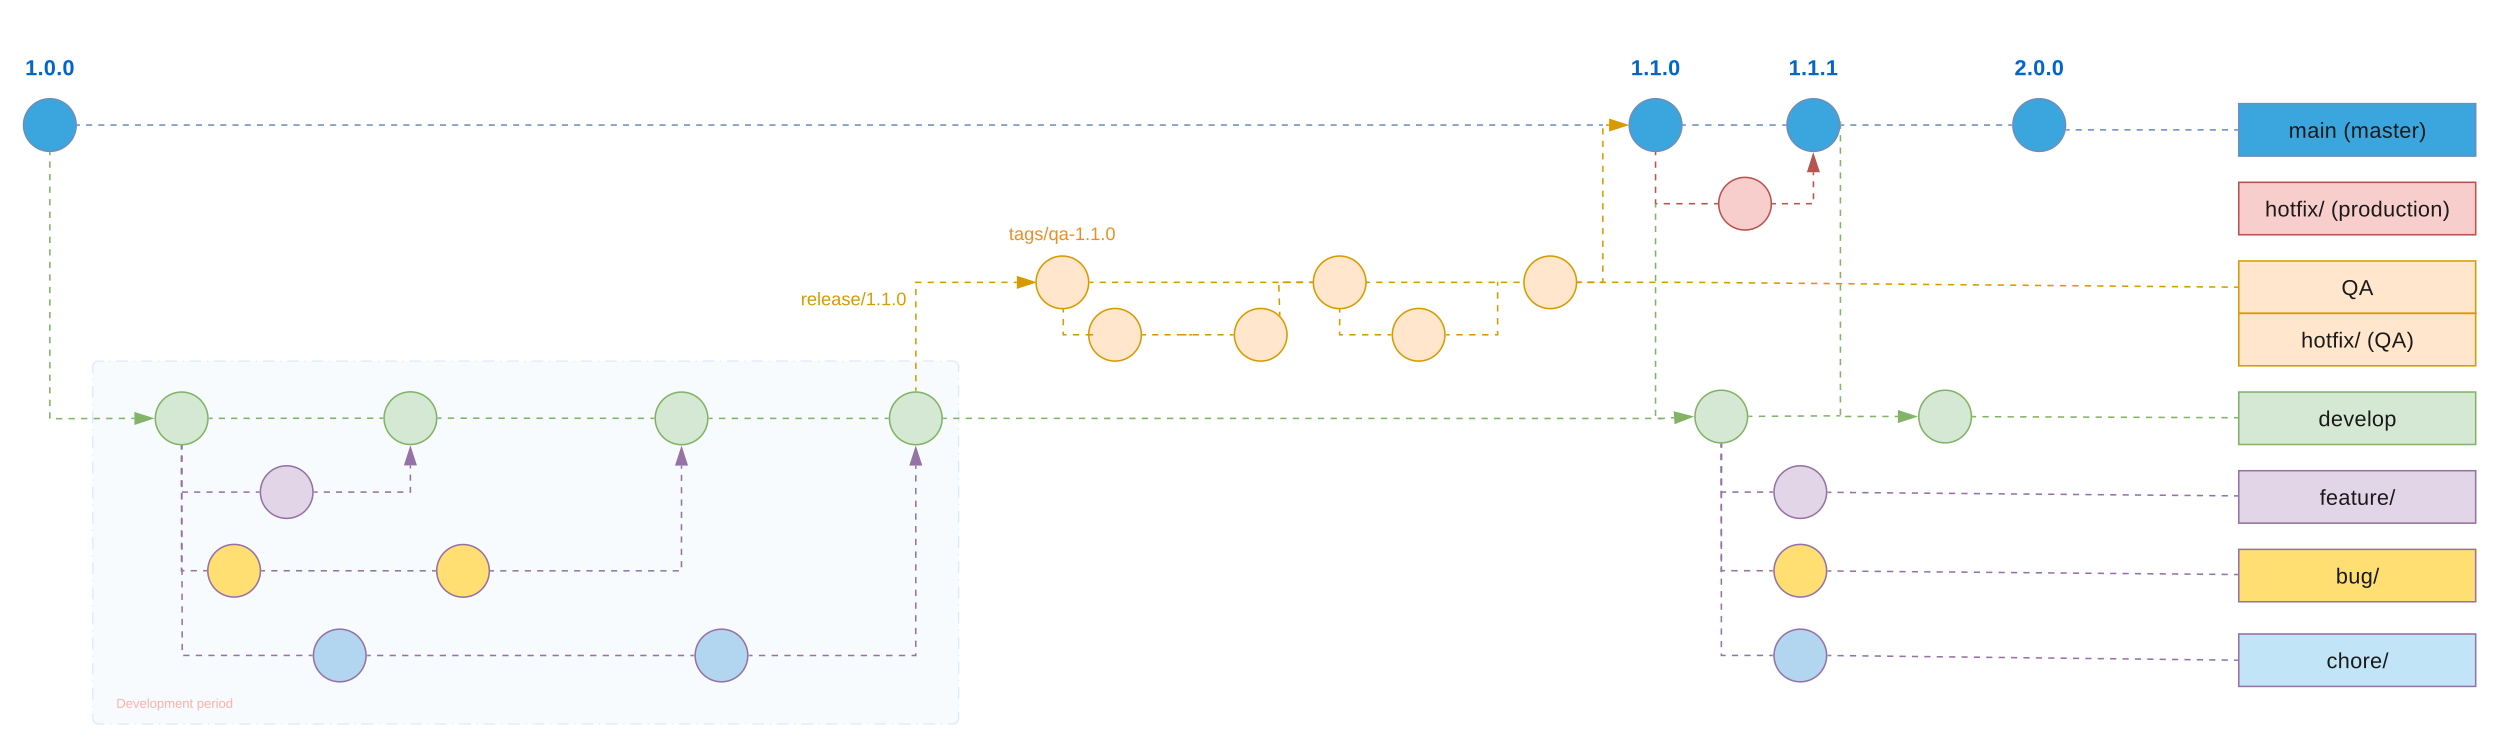 <svg xmlns="http://www.w3.org/2000/svg" xmlns:xlink="http://www.w3.org/1999/xlink" xmlns:lucid="lucid" width="2124.85" height="635.93"><g transform="translate(-268 -220)" lucid:page-tab-id="VJZhruar5M1ND"><path d="M0 0h2560v1760H0z" fill="#fff"/><path d="M346.83 531.83a5 5 0 0 1 5-5h726a5 5 0 0 1 5 5v298.6a5 5 0 0 1-5 5h-726a5 5 0 0 1-5-5z" fill="#c1e4f7" fill-opacity=".13"/><path d="M360.94 526.9h1m4.93 0h9.9m4.93 0h1m4.93 0l9.9-.02m4.94 0h1m4.93 0h9.9m4.93 0h1m4.94 0h9.88m4.95 0h1m4.93 0h9.9m4.93 0h1m4.94 0h9.88m4.95 0h1m4.93 0h9.9m4.93 0h.98m4.95 0h9.88m4.96 0h1m4.93 0h9.88m4.94 0h1m4.94 0h9.88m4.95 0h.98m4.94 0h9.9m4.93 0h1m4.94 0h9.88m4.94 0h1m4.93 0l9.9-.02m4.93 0h1m4.94 0h9.9m4.93 0h1m4.93 0h9.9m4.93 0h1m4.95 0h9.9m4.93 0h1m4.93 0h9.9m4.95 0h.98m4.95 0h9.9m4.93 0h1m4.94 0h9.9m4.94 0h.98m4.95 0h9.9m4.94 0h1m4.93 0h9.9m4.94 0h1m4.94 0h9.9m4.93 0h1m4.93 0h9.9m4.94 0h1m4.93 0h9.9m4.93 0h1m4.93-.02h9.9m4.94 0h1m4.93 0h9.9m4.93 0h1m4.93 0h9.9m4.94 0h1m4.93 0h9.9m4.93 0h1m4.94 0h9.88m4.95 0h1m4.93 0h9.9m4.93 0h.98m4.95 0h9.88m4.96 0h1m4.93 0h9.88m4.94 0h1m4.94 0h9.88m4.95 0h.98m4.94 0h9.9m4.93 0h1m4.94 0h4.93l.78.05.78.17.72.3.67.4.6.52.5.6.42.66.3.72.17.76v5.1m0 5.1v1m0 5.1v10.18m0 5.1v1m0 5.1v10.2m0 5.08v1.02m0 5.1v10.17m0 5.08v1.02m.02 5.1v10.18m0 5.1v1m0 5.1v10.18m0 5.1v1m0 5.1v10.2m0 5.08v1.02m0 5.1v10.17m0 5.1v1m0 5.1v10.2m0 5.08v1.03m0 5.1v10.17m0 5.1v1m0 5.1V750m.02 5.08v1.02m0 5.1v10.17m0 5.1v1m0 5.1v10.2m0 5.08v1.02m0 5.1v10.17m0 5.1v1m0 5.1v5.1l-.05.78-.18.76-.3.72-.42.67-.5.6-.6.5-.68.42-.72.3-.77.17h-4.93m-4.95 0h-.98m-4.95 0h-9.9m-4.94 0h-1m-4.93 0h-9.9m-4.94 0h-1m-4.94 0h-9.9m-4.93 0h-1m-4.93 0h-9.9m-4.94 0h-.98m-4.95 0h-9.9m-4.93 0h-1m-4.93 0h-9.9m-4.94 0h-1m-4.93 0l-9.9.02m-4.93 0h-1m-4.93 0h-9.9m-4.94 0h-1m-4.93 0h-9.9m-4.93 0h-1m-4.94 0h-9.88m-4.95 0h-1m-4.93 0h-9.9m-4.93 0h-.98m-4.95 0h-9.88m-4.96 0h-1m-4.93 0h-9.88m-4.94 0h-1m-4.94 0h-9.88m-4.95 0h-.98m-4.94 0h-9.9m-4.93 0h-1m-4.94 0h-9.87m-4.95 0h-1m-4.93 0h-9.9m-4.93 0h-1m-4.94 0h-9.88m-4.95 0h-1m-4.93 0h-9.9m-4.93 0h-1m-4.95 0h-9.9m-4.93 0h-1m-4.93 0h-9.9m-4.94 0h-1m-4.94 0h-9.9m-4.93 0h-1m-4.94 0h-9.9m-4.94 0h-.98m-4.95 0l-9.9.02m-4.94 0h-1m-4.93 0h-9.9m-4.94 0h-1m-4.94 0h-9.9m-4.93 0h-1m-4.93 0H513m-4.94 0h-.98m-4.95 0h-9.9m-4.93 0h-1m-4.93 0h-9.9m-4.94 0h-1m-4.93 0h-9.9m-4.93 0h-1m-4.93 0h-9.9m-4.94 0h-1m-4.93 0h-9.9m-4.93 0h-1m-4.93 0h-9.88m-4.95 0h-1m-4.93 0h-9.9m-4.93 0h-.98m-4.95 0h-4.94l-.78-.05-.76-.18-.74-.3-.67-.42-.6-.5-.5-.6-.42-.68-.3-.72-.2-.76v-5.1m0-5.1v-1m0-5.1v-10.18m0-5.1v-1m0-5.1v-10.18m0-5.1v-1m0-5.1v-10.2m0-5.08v-1.02m0-5.1V740.6m0-5.1v-1.02m0-5.1V719.2m0-5.1v-1m0-5.1l-.02-10.18m0-5.1v-1m0-5.1v-10.2m0-5.08v-1.02m0-5.1v-10.17m0-5.1v-1m0-5.1v-10.2m0-5.08v-1.02m0-5.1V612.3m0-5.1v-1m-.02-5.1v-10.2m0-5.08v-1.02m0-5.1v-10.17m0-5.1v-1m0-5.1v-10.18m0-5.1v-1m0-5.1v-5.1l.05-.78.18-.76.3-.72.4-.67.52-.6.6-.52.66-.4.73-.3.75-.2H356" stroke="#dae8fc" fill="none"/><path d="M2024.45 330.4h2.6m5.17 0h5.2m5.17 0h5.17m5.18 0h5.18m5.18 0h5.2m5.17 0h5.18m5.18 0h5.18m5.2 0h5.17m5.18 0h5.18m5.18 0h5.2m5.17 0h5.18m5.18 0h5.18m5.2 0h5.17m5.18 0h5.18m5.18 0h2.6" stroke="#6c8ebf" stroke-width="1.33" fill="none"/><path d="M2024.47 331.06h-.76l.16-1.33h.6zM2170.16 331.06h-.68v-1.33h.68z" stroke="#6c8ebf" stroke-width=".05" fill="#6c8ebf"/><path d="M310.37 349.23v2.67m0 5.33v5.33m0 5.34v5.33m0 5.33v5.34m0 5.33v5.33m0 5.33v5.33m0 5.33v5.33m0 5.33v5.33m0 5.33v5.32m0 5.34v5.33m0 5.32v5.34m0 5.33v5.32m0 5.33v5.34m0 5.32v5.33m0 5.34v5.32m0 5.33v5.33m0 5.34v5.33m0 5.33v5.34m0 5.33v5.33m0 5.33v5.35m0 5.33v5.33m0 5.35v5.33m5.2.1l5.35-.03m5.33-.02l5.33-.03m5.33-.02l5.35-.03m5.33-.02l5.33-.02m5.35-.02l5.33-.02m5.33-.03l5.34-.02m5.34-.02h2.66M310.37 349.25v-.68" stroke="#82b366" stroke-width="1.33" fill="none"/><path d="M397.18 575.6l-14.25 4.7-.04-9.27z" stroke="#82b366" stroke-width="1.33" fill="#82b366"/><path d="M332.75 326.28c0 12.36-10.02 22.38-22.38 22.38-12.35 0-22.37-10.02-22.37-22.38 0-12.35 10.02-22.37 22.37-22.37 12.36 0 22.38 10.03 22.38 22.38z" stroke="#6c8ebf" stroke-width="1.33" fill="#3aa6dd"/><path d="M288 240h44.75v44.57H288z" fill="none"/><use xlink:href="#a" transform="matrix(1,0,0,1,288,240) translate(1.371 43.905)"/><path d="M2170.83 308.1h201.36v44.58h-201.37z" stroke="#6c8ebf" stroke-width="1.33" fill="#3aa6dd"/><use xlink:href="#b" transform="matrix(1,0,0,1,2190.831,308.112) translate(22.409 28.999)"/><use xlink:href="#c" transform="matrix(1,0,0,1,2190.831,308.112) translate(68.87 28.999)"/><path d="M1774.9 393.13h2.54m5.1 0h5.1m5.1 0h5.1m5.1 0h5.1m1.3-3.77v-5.1m-.03-5.1v-5.1m-.03-5.1v-2.55" stroke="#b85450" stroke-width="1.33" fill="none"/><path d="M1774.9 393.8h-.74l.07-.63v-.23l-.06-.48h.74z" stroke="#b85450" stroke-width=".05" fill="#b85450"/><path d="M1809.2 351.48l4.7 14.25-9.27.03z" stroke="#b85450" stroke-width="1.33" fill="#b85450"/><path d="M1832.24 326.95v2.64m0 5.28v5.28m0 5.3v5.27m0 5.3v5.27m0 5.28v5.3m0 5.27v5.3m0 5.27v5.3m0 5.27v5.28m0 5.28v5.3m0 5.27v5.3m0 5.27v5.3m0 5.27v5.3m0 5.27v5.28m0 5.3v5.27m0 5.28v5.28m0 5.3v5.27m0 5.3v5.27m0 5.3v5.27m0 5.3v5.27m0 5.3v5.27m0 5.3v5.28m0 5.28v5.3m0 5.27v5.3m0 5.27v5.3m3.93 1.34h5.3m5.27 0h5.3m5.27 0h5.3m5.28 0h5.3m5.27 0h2.64" stroke="#82b366" stroke-width="1.33" fill="none"/><path d="M1832.9 326.97h-.73l.07-.65v-.22l-.33-2.82h1z" stroke="#82b366" stroke-width=".05" fill="#82b366"/><path d="M1896.02 574.04l-14.26 4.64v-9.27z" stroke="#82b366" stroke-width="1.33" fill="#82b366"/><path d="M1773.56 393.13c0 12.36-10.02 22.37-22.37 22.37-12.37 0-22.4-10-22.4-22.37 0-12.36 10.03-22.37 22.4-22.37 12.34 0 22.36 10 22.36 22.37z" stroke="#b85450" stroke-width="1.33" fill="#f8cecc"/><path d="M2023.58 326.28c0 12.36-10.02 22.38-22.38 22.38-12.35 0-22.37-10.02-22.37-22.38 0-12.35 10.02-22.37 22.37-22.37 12.36 0 22.38 10.03 22.38 22.38z" stroke="#6c8ebf" stroke-width="1.33" fill="#3aa6dd"/><path d="M1978.83 240h44.75v44.57h-44.75z" fill="none"/><use xlink:href="#d" transform="matrix(1,0,0,1,1978.831,240) translate(22.5 25.08)"/><use xlink:href="#e" transform="matrix(1,0,0,1,1978.831,240) translate(1.371 43.905)"/><path d="M1698.16 326.28h2.73m5.45 0h5.46m5.46 0h5.46m5.46 0h5.46m5.46 0h5.46m5.46 0h5.45m5.46 0h5.46m5.45 0h5.46m5.47 0h2.73M1698.18 326.28h-.7" stroke="#6c8ebf" stroke-width="1.33" fill="none"/><path d="M1786.16 326.25v.22l.06.48h-.74v-1.33h.75z" stroke="#6c8ebf" stroke-width=".05" fill="#6c8ebf"/><path d="M1675.12 349.23v2.68m0 5.35v5.35m0 5.35v5.35m0 5.34V384m0 5.34v3.8h1.56m5.35 0h5.34m5.35 0h5.35m5.35 0h5.34m5.35 0h5.36m5.35 0h2.68M1675.12 349.25v-.68" stroke="#b85450" stroke-width="1.33" fill="none"/><path d="M1728.15 393.1v.22l.06.48h-.74v-1.34h.76z" stroke="#b85450" stroke-width=".05" fill="#b85450"/><path d="M2170.83 374.96h201.36v44.56h-201.37z" stroke="#b85450" stroke-width="1.33" fill="#f8cecc"/><use xlink:href="#f" transform="matrix(1,0,0,1,2190.831,374.96) translate(2.323 28.999)"/><use xlink:href="#g" transform="matrix(1,0,0,1,2190.831,374.96) translate(58.294 28.999)"/><path d="M1944.92 574.14h2.67m5.34.04l5.35.02m5.34.02l5.34.02m5.35.03l5.35.02m5.34 0l5.35.03m5.35.02l5.35.03m5.34.02l5.36.02m5.35.02l5.35.03m5.35.02h5.35m5.34.03l5.34.02m5.35.03l5.34.02m5.34.02l5.35.02m5.35.03l5.34.02m5.35 0l5.35.03m5.35.03l5.34.02m5.36.02l5.35.02m5.35.02l5.35.03m5.35.02h5.34m5.34.03l5.35.03m5.34.02l5.34.02m5.35.02l5.35.03m5.34.02h2.68" stroke="#82b366" stroke-width="1.33" fill="none"/><path d="M1944.94 573.48v1.33h-.76l.08-.72v-.22l-.04-.4zM2170.16 574.4v1.35h-.68v-1.34z" stroke="#82b366" stroke-width=".05" fill="#82b366"/><path d="M422.37 599.3v2.62m-.03 5.23v5.23m-.03 5.24v5.23m-.03 5.23l-.02 5.23m.3 4.94h5.23m5.23 0h5.24m5.24 0h5.23m5.24 0h5.23m5.24 0h5.24m5.23 0h5.24m5.24 0h2.62" stroke="#9673a6" stroke-width="1.33" fill="none"/><path d="M422.34 598.63h.22l.48-.05v.74h-1.34v-.76zM488.62 638.2v.23l.06.48h-.74v-1.33h.75z" stroke="#9673a6" stroke-width=".05" fill="#9673a6"/><path d="M422.37 599.3v2.64m0 5.3v5.27m-.02 5.3v5.28m0 5.28l-.02 5.3m0 5.27l-.02 5.3m0 5.27v5.3m0 5.27v5.3m-.02 5.27v5.28m0 5.3l-.02 5.27m0 5.28v5.28m-.02 5.3v2.73h2.54m5.3 0h5.27m5.28 0h2.65" stroke="#9673a6" stroke-width="1.33" fill="none"/><path d="M422.34 598.63h.22l.48-.05v.74h-1.33v-.76zM443.94 705.05v.22l.06.48h-.74v-1.33h.75z" stroke="#9673a6" stroke-width=".05" fill="#9673a6"/><path d="M444.75 575.6c0 12.35-10.02 22.37-22.38 22.37-12.35 0-22.37-10.02-22.37-22.38s10.02-22.38 22.37-22.38c12.36 0 22.38 10.02 22.38 22.37zM2170.83 553.22h201.36v44.57h-201.37z" stroke="#82b366" stroke-width="1.33" fill="#d5e8d4"/><use xlink:href="#h" transform="matrix(1,0,0,1,2190.831,553.221) translate(47.722 28.999)"/><path d="M639.2 575.4c0 12.37-10.03 22.4-22.4 22.4-12.34 0-22.36-10.03-22.36-22.4 0-12.34 10.02-22.36 22.37-22.36 12.37 0 22.4 10.02 22.4 22.37z" stroke="#82b366" stroke-width="1.33" fill="#d5e8d4"/><path d="M446.08 575.57h2.62m5.26 0h5.25m5.26-.02h5.25m5.26 0h5.25m5.26 0l5.25-.02m5.26 0h5.26m5.25 0l5.25-.02m5.25 0h5.25m5.25 0h5.25m5.25 0l5.25-.02m5.25 0h5.26m5.25 0l5.25-.02m5.25 0h5.25m5.25 0l5.25-.02m5.25 0h2.63" stroke="#82b366" stroke-width="1.33" fill="none"/><path d="M446.1 576.24h-.76l.07-.6v-.23l-.05-.5h.75zM593.77 575.38v.22l.06.5h-.74v-1.33h.74z" stroke="#82b366" stroke-width=".05" fill="#82b366"/><path d="M869.63 575.6c0 12.35-10.02 22.37-22.37 22.37-12.36 0-22.38-10.02-22.38-22.38s10.02-22.38 22.38-22.38c12.35 0 22.37 10.02 22.37 22.37z" stroke="#82b366" stroke-width="1.33" fill="#d5e8d4"/><path d="M640.52 575.43h2.7m5.38 0h5.38m5.38.02h5.4m5.37 0h5.38m5.4 0l5.38.02m5.38 0h5.38m5.4 0h5.37m5.4.02h5.38m5.38 0h5.38m5.4 0h5.37m5.4 0l5.38.02m5.38 0h5.38m5.4 0l5.37.02m5.4 0h5.38m5.38 0h5.38m5.38.02h5.4m5.37 0h5.37m5.4 0l2.68.02" stroke="#82b366" stroke-width="1.33" fill="none"/><path d="M640.54 574.77v1.33h-.76l.07-.65v-.22l-.05-.47zM824.3 574.9l-.08.66v.22l.05.46h-.74v-1.33z" stroke="#82b366" stroke-width=".05" fill="#82b366"/><path d="M1046.42 551.9v-2.63m0-5.22v-5.23m0-5.23v-5.24m0-5.23v-5.22m0-5.22v-5.23m0-5.23V497m0-5.24v-5.22m0-5.23v-5.22m0-5.23v-5.23m0-5.22v-.42h4.8m5.24 0h5.23m5.2 0h5.24m5.23 0h5.23m5.23 0h5.23m5.22 0h5.23m5.24 0h5.23m5.23 0h5.22m5.23 0h2.62" stroke="#d79b00" stroke-width="1.33" fill="none"/><path d="M1047.1 552.63l-.7-.08h-.2l-.45.06v-.73h1.34z" stroke="#d79b00" stroke-width=".05" fill="#d79b00"/><path d="M1147.2 459.98l-14.27 4.63v-9.26z" stroke="#d79b00" stroke-width="1.33" fill="#d79b00"/><use xlink:href="#i" transform="matrix(1,0,0,1,948.629,466.98) translate(0 12.444)"/><path d="M1068.75 575.6c0 12.35-10.02 22.37-22.38 22.37-12.35 0-22.37-10.02-22.37-22.38s10.02-22.38 22.37-22.38c12.36 0 22.38 10.02 22.38 22.37z" stroke="#82b366" stroke-width="1.33" fill="#d5e8d4"/><path d="M870.96 575.6h2.7m5.43 0h5.4m5.42 0h5.42m5.42 0h5.42m5.42 0h5.4m5.43 0h5.42m5.42 0h5.42m5.4 0h5.42m5.42 0h5.42m5.42 0h5.42m5.4 0h5.43m5.42 0h5.42m5.42 0h5.4m5.42 0h5.42m5.42 0h2.7" stroke="#82b366" stroke-width="1.33" fill="none"/><path d="M870.98 576.26h-.76l.08-.63v-.22l-.06-.47h.74zM1023.33 575.56v.22l.06.48h-.75v-1.33h.75z" stroke="#82b366" stroke-width=".05" fill="#82b366"/><path d="M1675.12 393.8v2.6m0 5.2v5.22m0 5.2v5.22m0 5.2v5.23m0 5.2v5.22m0 5.2v5.2m0 5.22v5.2m0 5.22v5.2m0 5.22v5.2m0 5.22v5.2m0 5.22v5.2m0 5.22v5.2m0 5.22v5.2m0 5.22v5.2m0 5.22v5.2m0 5.23v5.22m0 5.2v5.22m0 5.2v5.22m2.76 2.28l5.2-.3m5.2-.32l2.6-.16M1675.12 393.8v-.67" stroke="#82b366" stroke-width="1.33" fill="none"/><path d="M1705.8 574.17l-13.97 5.48-.55-9.26z" stroke="#82b366" stroke-width="1.33" fill="#82b366"/><path d="M333.4 326.28h2.6m5.17 0h5.2m5.17 0h5.2m5.18 0h5.18m5.2 0h5.17m5.2 0h5.17m5.2 0h5.17m5.2 0h5.18m5.2 0h5.17m5.2 0h5.17m5.2 0h5.17m5.18 0h5.2m5.17 0h5.2m5.17 0h5.2m5.17 0h5.18m5.18 0h5.2m5.17 0h5.2m5.17 0h5.2m5.17 0h5.2m5.18 0h5.18m5.2 0h5.17m5.2 0h5.17m5.2 0h5.17m5.2 0h5.17m5.2 0h5.18m5.2 0h5.17m5.2 0h5.17m5.2 0H616m5.18 0h5.2m5.17 0h5.2m5.17 0h5.2m5.17 0h5.18m5.18 0h5.2m5.17 0h5.2m5.17 0h5.2m5.18 0h5.18m5.2 0h5.17m5.2 0h5.17m5.2 0h5.17m5.2 0h5.17m5.2 0h5.17m5.2 0h5.18m5.2 0h5.17m5.2 0h5.18m5.18 0h5.2m5.18 0h5.2m5.17 0h5.2m5.17 0h5.2m5.17 0h5.18m5.18 0h5.2m5.17 0h5.2m5.18 0h5.2m5.18 0h5.18m5.2 0h5.17m5.2 0H896m5.2 0h5.17m5.2 0h5.17m5.2 0h5.17m5.2 0h5.18m5.2 0h5.18m5.18 0h5.2m5.17 0h5.2m5.18 0h5.2m5.17 0h5.2m5.17 0h5.2m5.17 0h5.18m5.18 0h5.2m5.18 0h5.18m5.2 0h5.17m5.18 0h5.18m5.2 0h5.17m5.2 0h5.17m5.2 0h5.17m5.2 0h5.17m5.2 0h5.17m5.2 0h5.2m5.17 0h5.2m5.17 0h5.2m5.17 0h5.2m5.18 0h5.2m5.17 0h5.2m5.17 0h5.2m5.17 0h5.18m5.2 0h5.17m5.2 0h5.17m5.2 0h5.17m5.18 0h5.18m5.2 0h5.17m5.2 0h5.17m5.2 0h5.17m5.2 0h5.17m5.2 0h5.18m5.18 0h5.2m5.17 0h5.2m5.17 0h5.2m5.17 0h5.2m5.18 0h5.2m5.17 0h5.2m5.17 0h5.2m5.18 0h5.18m5.2 0h5.17m5.2 0h5.17m5.2 0h5.17m5.18 0h5.18m5.2 0h5.17m5.2 0h5.17m5.2 0h5.17m5.2 0h5.18m5.18 0h5.2m5.17 0h5.2m5.17 0h5.2m5.17 0h5.2m5.17 0h5.2m5.18 0h5.2m5.17 0h5.2m5.18 0h5.18m5.2 0h5.18m5.2 0h5.17m5.2 0h5.17m5.2 0h5.17m5.18 0h5.18m5.2 0h5.17m5.2 0h5.17m5.2 0h5.18m5.18 0h5.2m5.17 0h2.6M333.4 326.28h-.65M1629.7 326.28h.67" stroke="#6c8ebf" stroke-width="1.3" fill="none"/><path d="M1429.68 459.98h2.66m5.3 0h5.3m5.32 0h5.3m5.3 0h5.32m5.3 0h5.32m5.3 0h5.3m5.32 0h5.3m5.3 0h5.32m5.3 0h5.32m5.3 0h5.3m5.32 0h5.3m5.3 0h5.32m5.3 0h5.3m5.32 0h5.3m5.32 0h5.3m5.3 0h5.32m5.3 0h5.3m5.32 0h5.3m5.3 0h5.32m5.3 0h1.67v-3.64m0-5.3v-5.32m0-5.3v-5.3m0-5.32v-5.3m0-5.3v-5.32m0-5.3v-5.32m0-5.3v-5.3m0-5.32v-5.3m0-5.3v-5.32m0-5.3v-5.32m0-5.3v-5.3m0-5.32v-5.3m0-5.3v-5.32m2.63-2.68h2.66M1429.7 459.98h-.68" stroke="#d79b00" stroke-width="1.33" fill="none"/><path d="M1650.6 326.28l-14.28 4.64v-9.27z" stroke="#d79b00" stroke-width="1.33" fill="#d79b00"/><path d="M1406.64 482.93v2.7m0 5.43v5.42m0 5.4v2.66h2.77m5.43 0h5.42m5.42 0h5.42m5.4 0h5.43m5.42 0h2.7M1406.64 482.95v-.7" stroke="#d79b00" stroke-width="1.33" fill="none"/><path d="M1450.72 504.5v.23l.06.48h-.74v-1.32h.75z" stroke="#d79b00" stroke-width=".05" fill="#d79b00"/><path d="M1429.02 459.98c0 12.35-10.02 22.37-22.38 22.37-12.35 0-22.37-10.02-22.37-22.37 0-12.36 10.02-22.37 22.37-22.37 12.36 0 22.38 10.02 22.38 22.38z" stroke="#d79b00" stroke-width="1.33" fill="#ffe6cc"/><path d="M1194.77 459.98h2.62m5.24 0h5.24m5.25 0h5.24m5.25 0h5.24m5.25 0h5.26m5.24 0h5.25m5.24 0h5.24m5.24 0h5.25m5.24 0h5.25m5.24 0h5.25m5.26 0h5.24m5.25 0h5.24m5.24 0h5.24m5.25 0h5.24m5.25 0h5.24m5.25 0h5.26m5.24 0h5.25m5.24 0h5.24m5.24 0h2.63M1194.8 459.98h-.7M1383.6 459.98h.67" stroke="#d79b00" stroke-width="1.33" fill="none"/><path d="M2170.83 441.8h201.36v44.57h-201.37z" stroke="#d79b00" stroke-width="1.33" fill="#ffe6cc"/><use xlink:href="#j" transform="matrix(1,0,0,1,2190.831,441.808) translate(67.274 28.999)"/><path d="M489.36 705.1c0 12.34-10.02 22.36-22.38 22.36-12.35 0-22.37-10.02-22.37-22.37 0-12.37 10.03-22.38 22.38-22.38 12.36 0 22.38 10 22.38 22.37zM683.93 705.18c0 12.35-10 22.37-22.37 22.37-12.36 0-22.37-10.02-22.37-22.37 0-12.36 10-22.37 22.36-22.37s22.37 10.02 22.37 22.38z" stroke="#9673a6" stroke-width="1.33" fill="#ffdf71"/><path d="M1070.08 575.6h2.67m5.35 0h5.35m5.35 0h5.35m5.34 0h5.34m5.35 0h5.34m5.35 0h5.33m5.35 0h5.35m5.35 0h5.34m5.35 0h5.35m5.35 0h5.35m5.34 0h5.35m5.36 0h5.35m5.36.02h5.34m5.35 0h5.35m5.35 0h5.35m5.34 0h5.35m5.34 0h5.35m5.34 0h5.34m5.35 0h5.35m5.35 0h5.35m5.34 0h5.35m5.35 0h5.35m5.35 0h5.34m5.35 0h5.36m5.35 0h5.36m5.34.02h5.35m5.35 0h5.35m5.35 0h5.34m5.35 0h5.34m5.35 0h5.34m5.34 0h5.35m5.35 0h5.35m5.35 0h5.34m5.35 0h5.35m5.35 0h5.35m5.34 0h5.35m5.36 0h5.35m5.36 0h5.34m5.35 0l5.35.02m5.35 0h5.35m5.34 0h5.35m5.34 0h5.35m5.34 0h5.34m5.35 0h5.35m5.35 0h5.35m5.34 0h5.35m5.35 0h5.35m5.35 0h5.34m5.35 0h5.36m5.35 0h5.36m5.34 0h5.35m5.35 0l5.35.02m5.35 0h5.34m5.35 0h5.34m5.35 0h5.34m5.34 0h5.35m5.35 0h5.35m5.35 0h2.67" stroke="#82b366" stroke-width="1.33" fill="none"/><path d="M1070.1 574.93v1.33h-.76l.07-.63v-.22l-.04-.47z" stroke="#82b366" stroke-width=".05" fill="#82b366"/><path d="M1679.73 575.68h.7" stroke="#82b366" stroke-width="1.33" fill="none"/><path d="M2170.83 620.07h201.36v44.56h-201.37z" stroke="#9673a6" stroke-width="1.33" fill="#e1d5e7"/><use xlink:href="#k" transform="matrix(1,0,0,1,2190.831,620.069) translate(48.784 28.999)"/><path d="M2170.83 686.92h201.36v44.56h-201.37z" stroke="#9673a6" stroke-width="1.33" fill="#ffdf71"/><use xlink:href="#l" transform="matrix(1,0,0,1,2190.831,686.917) translate(62.51 28.999)"/><path d="M1239.42 504.54h2.62m5.24 0h5.24m5.24 0h5.24m5.23 0h5.24m5.24 0h2.66-2.6m-5.24 0h-1.1 4.1m5.25 0h5.24m5.25 0h5.23m5.24 0h5.24m5.24 0h2.62" stroke="#d79b00" stroke-width="1.33" fill="none"/><path d="M1239.44 505.2h-.76l.07-.62v-.22l-.05-.48h.74zM1316.5 504.5v.23l.04.48h-.74v-1.32h.76z" stroke="#d79b00" stroke-width=".05" fill="#d79b00"/><path d="M1238.1 504.54c0 12.36-10.03 22.38-22.4 22.38-12.34 0-22.36-10.02-22.36-22.38 0-12.35 10.02-22.37 22.37-22.37 12.37 0 22.4 10.02 22.4 22.37z" stroke="#d79b00" stroke-width="1.33" fill="#ffe6cc"/><path d="M1355.7 487.7l-.1-2.84m-.17-5.64l-.17-5.65m-.18-5.65l-.18-5.64m3.28-2.3h5.65m5.65 0h5.65m5.65 0h2.83" stroke="#d79b00" stroke-width="1.33" fill="none"/><path d="M1356.4 489.04l-1.35-1.35 1.3-.05z" stroke="#d79b00" stroke-width=".05" fill="#d79b00"/><path d="M1383.6 459.98h.67" stroke="#d79b00" stroke-width="1.33" fill="none"/><path d="M1361.9 504.54c0 12.36-10.02 22.38-22.37 22.38-12.36 0-22.38-10.02-22.38-22.38 0-12.35 10.02-22.37 22.38-22.37 12.35 0 22.37 10.02 22.37 22.37z" stroke="#d79b00" stroke-width="1.33" fill="#ffe6cc"/><path d="M1171.73 482.93v2.7m0 5.42v5.42m0 5.4v2.67h2.75m5.42 0h5.4m5.43 0h2.7M1171.73 482.95v-.7M1193.42 504.54h3.68" stroke="#d79b00" stroke-width="1.33" fill="none"/><path d="M1731.08 597.75v2.62m0 5.25v5.24m0 5.24l-.02 5.25m0 5.24v5.24m0 5.24v1.16h4.08m5.24 0h5.24m5.25 0h5.24m5.25 0h5.25m5.24 0h2.62" stroke="#9673a6" stroke-width="1.33" fill="none"/><path d="M1731.74 597.77h-1.33v-.75l.55.06h.22l.57-.06zM1775.13 638.2v.23l.06.48h-.75v-1.33h.75z" stroke="#9673a6" stroke-width=".05" fill="#9673a6"/><path d="M1731.08 597.75v2.7m0 5.38v5.38m0 5.4v5.38m0 5.38v5.4m0 5.37v5.38m-.02 5.4v5.38m0 5.4v5.37m0 5.38v5.4m0 5.37v5.4m0 5.37v5.38m0 5.4v2.34h3.02m5.4 0h5.37m5.4 0h5.37m5.38 0h5.4m5.37 0h2.7" stroke="#9673a6" stroke-width="1.33" fill="none"/><path d="M1731.74 597.77h-1.33v-.75l.55.06h.22l.57-.06zM1775.13 705.05v.22l.06.48h-.75v-1.33h.75z" stroke="#9673a6" stroke-width=".05" fill="#9673a6"/><path d="M1753.36 574.04c0 12.36-10.02 22.38-22.38 22.38-12.35 0-22.37-10.02-22.37-22.38 0-12.35 10.03-22.37 22.38-22.37 12.36 0 22.38 10.02 22.38 22.37z" stroke="#82b366" stroke-width="1.33" fill="#d5e8d4"/><path d="M490.7 705.1h2.62m5.25 0h5.26m5.26 0h5.24m5.26 0h5.25m5.26.02h5.26m5.26 0h5.26m5.25 0h5.26m5.24 0h5.26m5.26.02h5.25m5.27 0h5.25m5.26 0h5.25m5.26 0h5.25m5.25.02h5.26m5.25 0h5.27m5.26 0h2.62" stroke="#9673a6" stroke-width="1.33" fill="none"/><path d="M490.7 704.43v1.34h-.75l.07-.65v-.22l-.05-.47zM638.6 704.5l-.08.64v.22l.06.47h-.74v-1.33z" stroke="#9673a6" stroke-width=".05" fill="#9673a6"/><path d="M2170.83 486.37h201.36v44.57h-201.37z" stroke="#d79b00" stroke-width="1.33" fill="#ffe6cc"/><use xlink:href="#f" transform="matrix(1,0,0,1,2190.831,486.373) translate(32.962 28.999)"/><use xlink:href="#m" transform="matrix(1,0,0,1,2190.831,486.373) translate(88.932 28.999)"/><path d="M1943.6 574.04c0 12.36-10.02 22.38-22.38 22.38-12.35 0-22.37-10.02-22.37-22.38 0-12.35 10.02-22.37 22.37-22.37 12.36 0 22.37 10.02 22.37 22.37z" stroke="#82b366" stroke-width="1.33" fill="#d5e8d4"/><path d="M1754.7 573.9h2.74m5.5-.05l5.48-.03m5.5-.03l5.48-.05m5.5-.03l5.5-.03m5.48-.04l5.5-.04m5.48-.03l5.5-.04m5.5-.03l5.48-.04m5.5-.04l2.74-.02" stroke="#82b366" stroke-width="1.33" fill="none"/><path d="M1754.7 574.57h-.73l.05-.5v-.2l-.07-.63h.75z" stroke="#82b366" stroke-width=".05" fill="#82b366"/><path d="M1831.56 573.44h.68" stroke="#82b366" stroke-width="1.33" fill="none"/><path d="M1497.47 504.54h2.74m5.5 0h5.5m5.48 0h5.48m5.5 0h5.48m5.48 0h2.26v-3.23m0-5.47v-5.5m0-5.48v-5.5m0-5.47v-5.5m0-5.48v-2.74" stroke="#d79b00" stroke-width="1.33" fill="none"/><path d="M1497.5 505.2h-.77l.07-.62v-.22l-.05-.48h.74z" stroke="#d79b00" stroke-width=".05" fill="#d79b00"/><path d="M1540.68 459.98h.7" stroke="#d79b00" stroke-width="1.33" fill="none"/><path d="M1496.14 504.54c0 12.36-10.02 22.38-22.38 22.38-12.35 0-22.37-10.02-22.37-22.38 0-12.35 10-22.37 22.36-22.37s22.38 10.02 22.38 22.37zM1608 459.98c0 12.35-10.02 22.37-22.37 22.37-12.36 0-22.37-10.02-22.37-22.37 0-12.36 10-22.37 22.37-22.37 12.35 0 22.37 10.02 22.37 22.38z" stroke="#d79b00" stroke-width="1.33" fill="#ffe6cc"/><path d="M1821.86 638.45l2.63.02m5.26.04l5.27.06m5.26.05l5.26.05m5.27.05l5.27.04m5.26.05l5.27.03m5.27.05l5.26.05m5.27.04l5.27.05m5.27.04l5.26.05m5.27.05l5.27.05m5.27.05l5.26.04m5.27.04l5.27.04m5.26.05l5.27.05m5.27.04l5.27.05m5.27.04l5.27.06m5.27.04l5.28.05m5.26.05l5.27.04m5.28.05l5.26.03m5.27.05l5.28.04m5.27.05l5.26.05m5.28.04l5.27.05m5.27.05l5.26.05m5.27.04l5.27.05m5.26.04l5.27.04m5.27.05l5.27.04m5.25.05l5.27.04m5.27.05l5.25.06m5.27.04l5.27.05m5.26.04l5.26.04m5.27.05l5.26.03m5.27.05l5.26.04m5.26.05l5.27.04m5.26.06l5.26.05m5.27.05l5.27.05m5.26.04l2.64.03" stroke="#9673a6" stroke-width="1.33" fill="none"/><path d="M1821.88 637.78v1.33h-.76l.1-.82v-.23l-.04-.28zM2170.16 640.8v1.34h-.7l.03-1.34z" stroke="#9673a6" stroke-width=".05" fill="#9673a6"/><path d="M1820.54 638.24c0 12.36-10 22.37-22.37 22.37-12.36 0-22.37-10-22.37-22.36s10-22.37 22.37-22.37c12.36 0 22.37 10 22.37 22.37z" stroke="#9673a6" stroke-width="1.33" fill="#e1d5e7"/><path d="M1821.86 705.3l2.63.02m5.26.04l5.27.05m5.26.05l5.26.05m5.27.05l5.27.04m5.26.04l5.27.04m5.27.05l5.26.04m5.27.05l5.27.05m5.27.04l5.26.06m5.27.04l5.27.05m5.27.04l5.26.04m5.27.05l5.27.03m5.26.05l5.27.04m5.27.05l5.27.04m5.27.06l5.27.05m5.27.05l5.28.05m5.26.04l5.27.05m5.28.03l5.26.05m5.27.05l5.28.04m5.27.05l5.26.04m5.28.05l5.27.06m5.27.04l5.26.05m5.27.04l5.27.04m5.26.04l5.27.05m5.27.05l5.27.04m5.25.05l5.27.04m5.27.06l5.25.04m5.27.05l5.27.05m5.26.04l5.26.05m5.27.03l5.26.05m5.27.04l5.26.05m5.26.05l5.27.04m5.26.05l5.26.05m5.27.05l5.27.04m5.26.05h2.64" stroke="#9673a6" stroke-width="1.33" fill="none"/><path d="M1821.88 704.63v1.33h-.76l.1-.84v-.22l-.04-.28zM2170.16 707.65V709l-.7-.02.03-1.33z" stroke="#9673a6" stroke-width=".05" fill="#9673a6"/><path d="M1820.54 705.1c0 12.34-10 22.36-22.37 22.36-12.36 0-22.37-10.02-22.37-22.37 0-12.37 10-22.38 22.37-22.38 12.36 0 22.37 10 22.37 22.37z" stroke="#9673a6" stroke-width="1.33" fill="#ffdf71"/><path d="M534.03 638.24c0 12.36-10 22.37-22.37 22.37-12.35 0-22.37-10-22.37-22.36s10-22.37 22.36-22.37 22.37 10 22.37 22.37z" stroke="#9673a6" stroke-width="1.33" fill="#e1d5e7"/><path d="M1697.5 326.28c0 12.36-10.02 22.38-22.38 22.38s-22.37-10.02-22.37-22.38c0-12.35 10-22.37 22.37-22.37 12.36 0 22.37 10.03 22.37 22.38z" stroke="#6c8ebf" stroke-width="1.33" fill="#3aa6dd"/><path d="M1652.75 240h44.74v44.57h-44.75z" fill="none"/><use xlink:href="#d" transform="matrix(1,0,0,1,1652.747,240) translate(22.5 25.08)"/><use xlink:href="#n" transform="matrix(1,0,0,1,1652.747,240) translate(1.371 43.905)"/><path d="M422.37 599.3v2.67m.03 5.33v5.33m.03 5.34l.02 5.33m0 5.33l.03 5.34m0 5.33l.03 5.33m.03 5.34v5.33m.03 5.33v5.34m.03 5.33v5.33m.02 5.34l.02 5.33m0 5.33l.03 5.34m0 5.33l.03 5.33m.02 5.33v5.34m.03 5.33v5.33m.03 5.34v5.33m.03 5.33l.03 5.34m0 5.33l.03 5.33m0 5.34l.03 5.33m.84 4.5h5.33m5.33 0h5.34m5.33 0h5.33m5.34 0h5.33m5.33 0h5.34m5.33 0h5.33m5.34 0h5.33m5.33 0h5.34m5.33 0h5.33m5.34 0h5.33m5.33 0h2.67" stroke="#9673a6" stroke-width="1.33" fill="none"/><path d="M422.34 598.63h.22l.48-.05v.74h-1.33v-.76zM533.73 777.1v.22l.06.48h-.75v-1.34h.76z" stroke="#9673a6" stroke-width=".05" fill="#9673a6"/><path d="M579.15 777.13c0 12.36-10.02 22.37-22.38 22.37-12.35 0-22.37-10-22.37-22.37 0-12.36 10.02-22.37 22.37-22.37 12.36 0 22.38 10 22.38 22.37z" stroke="#9673a6" stroke-width="1.33" fill="#b2d6ef"/><path d="M904.9 777.13h2.7m5.42 0h5.4m5.42 0h5.4m5.42 0h5.4m5.4 0h5.42m5.4 0h5.42m5.4 0h5.4m5.42 0h5.4m5.42 0h5.4m5.42 0h5.4m5.4 0h5.42m5.4 0h5.42m5.4 0h5.42m5.4 0h3.55v-1.86m0-5.4v-5.42m0-5.4v-5.4m0-5.42v-5.4m0-5.42V732m0-5.4v-5.4m0-5.42v-5.4m0-5.42v-5.4m0-5.4v-5.42m0-5.4v-5.42m0-5.4v-5.42m0-5.4v-5.4m0-5.42v-5.4m0-5.42v-5.4m0-5.42v-5.4m0-5.4v-2.72" stroke="#9673a6" stroke-width="1.33" fill="none"/><path d="M904.93 777.8h-.76l.07-.63v-.23l-.05-.48h.73z" stroke="#9673a6" stroke-width=".05" fill="#9673a6"/><path d="M1046.37 600.8l4.64 14.26h-9.26z" stroke="#9673a6" stroke-width="1.33" fill="#9673a6"/><path d="M580.48 777.13h2.66m5.33 0h5.33m5.33 0h5.32m5.33 0h5.33m5.34 0h5.32m5.33 0h5.32m5.32 0h5.33m5.33 0h5.33m5.32 0h5.33m5.33 0h5.33m5.33 0h5.33m5.32 0h5.32m5.33 0H711m5.33 0h5.32m5.33 0h5.33m5.33 0h5.33m5.33 0h5.32m5.32 0h5.33m5.33 0h5.33m5.32 0h5.33m5.33 0h5.33m5.33 0h5.33m5.32 0h5.32m5.33 0h5.33m5.32 0h5.33m5.33 0h5.33m5.33 0h2.67" stroke="#9673a6" stroke-width="1.33" fill="none"/><path d="M580.5 777.8h-.76l.07-.63v-.23l-.04-.48h.74zM858.16 777.1v.22l.06.48h-.74v-1.34h.75z" stroke="#9673a6" stroke-width=".05" fill="#9673a6"/><path d="M1731 597.75v2.65m0 5.3v5.3m0 5.3v5.32m0 5.3v5.3m0 5.3v5.3m0 5.32v5.3m.02 5.3v5.3m0 5.3v5.32m0 5.3v5.3m0 5.3l.02 5.3m0 5.32v5.3m0 5.3v5.3m0 5.3v5.32m0 5.3l.02 5.3m0 5.3v5.3m0 5.32v5.3m0 5.3v5.3m.02 5.3v1.7h3.6m5.3 0h5.3m5.32 0h5.3m5.3 0h5.3m5.3 0h2.66" stroke="#9673a6" stroke-width="1.33" fill="none"/><path d="M1730.95 597.08h.22l.48-.05v.74h-1.33V597zM1775.13 777.1v.22l.06.48h-.75v-1.34h.75z" stroke="#9673a6" stroke-width=".05" fill="#9673a6"/><path d="M1820.54 777.13c0 12.36-10 22.37-22.37 22.37-12.36 0-22.37-10-22.37-22.37 0-12.36 10-22.37 22.37-22.37 12.36 0 22.37 10 22.37 22.37z" stroke="#9673a6" stroke-width="1.33" fill="#b2d6ef"/><path d="M1821.88 777.14l2.63.03m5.28.06l5.26.06m5.27.05l5.28.06m5.27.07l5.26.06m5.28.06l5.27.05m5.26.06l5.28.08m5.27.06l5.26.06m5.28.06l5.27.06m5.27.06l5.26.06m5.27.06l5.27.06m5.26.06l5.27.06m5.27.06l5.26.06m5.27.06l5.27.07m5.26.06l5.27.05m5.27.06l5.27.07m5.25.06l5.27.06m5.27.05l5.25.06m5.27.07l5.27.06m5.25.06l5.27.05m5.27.06l5.26.08m5.26.06l5.27.06m5.26.06l5.26.06m5.27.06l5.26.06m5.26.06l5.27.06m5.26.06l5.27.06m5.26.06l5.26.06m5.27.06l5.26.06m5.26.07l5.27.05m5.26.06l5.26.07m5.27.06l5.27.06m5.26.05l5.27.06m5.27.07l5.26.06m5.27.06l5.27.05m5.26.06l2.64.04" stroke="#9673a6" stroke-width="1.33" fill="none"/><path d="M1821.9 776.47v1.34h-.76l.07-.63v-.23l-.05-.48zM2170.16 780.5v1.32h-.7l.03-1.34z" stroke="#9673a6" stroke-width=".05" fill="#9673a6"/><path d="M2170.83 758.87h201.36v44.56h-201.37z" stroke="#9673a6" stroke-width="1.33" fill="#c1e4f7"/><use xlink:href="#o" transform="matrix(1,0,0,1,2190.831,758.869) translate(54.597 28.999)"/><path d="M535.37 638.24h2.6m5.2 0h5.22m5.2 0h5.2m5.2 0h5.2m5.22 0h5.2m5.22 0h5.2m5.2 0h5.22m5.2 0h5.2m5.22 0h.73v-4.47m0-5.2v-5.22m0-5.2v-2.6" stroke="#9673a6" stroke-width="1.33" fill="none"/><path d="M535.4 638.9h-.77l.07-.62v-.23l-.06-.48h.75z" stroke="#9673a6" stroke-width=".05" fill="#9673a6"/><path d="M616.8 600.6l4.65 14.28h-9.27z" stroke="#9673a6" stroke-width="1.33" fill="#9673a6"/><path d="M685.27 705.18h2.62m5.22 0h5.24m5.24 0h5.24m5.24 0h5.24m5.23 0h5.24m5.23 0h5.24m5.24 0h5.25m5.24 0h5.22m5.24 0h5.24m5.24 0h5.24m5.24 0h5.23m5.24 0h5.23m5.24 0h5.24m5.25 0h5.23m5.24 0h5.24m5.24 0h5.24m2.22-3.02v-5.24m0-5.24v-5.24m0-5.24v-5.23m0-5.24v-5.24m0-5.25V655m0-5.23v-5.24m0-5.23v-5.24m0-5.24v-5.24m0-5.24v-2.62" stroke="#9673a6" stroke-width="1.33" fill="none"/><path d="M685.28 705.84h-.75l.07-.63v-.2l-.06-.5h.74z" stroke="#9673a6" stroke-width=".05" fill="#9673a6"/><path d="M847.26 600.8l4.63 14.26h-9.28z" stroke="#9673a6" stroke-width="1.33" fill="#9673a6"/><path d="M903.58 777.13c0 12.36-10.02 22.37-22.38 22.37-12.35 0-22.37-10-22.37-22.37 0-12.36 10.02-22.37 22.37-22.37 12.36 0 22.38 10 22.38 22.37z" stroke="#9673a6" stroke-width="1.33" fill="#b2d6ef"/><path d="M346.83 808.43a5 5 0 0 1 5-5H484.3a5 5 0 0 1 5 5v22a5 5 0 0 1-5 5H351.82a5 5 0 0 1-5-5z" stroke="#000" stroke-opacity="0" fill="#fff" fill-opacity="0"/><use xlink:href="#p" transform="matrix(1,0,0,1,366.831,803.435) translate(0 18.222)"/><use xlink:href="#q" transform="matrix(1,0,0,1,366.831,803.435) translate(68.426 18.222)"/><path d="M1831.58 326.28c0 12.36-10.02 22.38-22.38 22.38-12.35 0-22.37-10.02-22.37-22.38 0-12.35 10.02-22.37 22.37-22.37 12.36 0 22.38 10.03 22.38 22.38z" stroke="#6c8ebf" stroke-width="1.33" fill="#3aa6dd"/><path d="M1786.83 240h44.75v44.57h-44.75z" fill="none"/><use xlink:href="#r" transform="matrix(1,0,0,1,1786.831,240) translate(1.371 43.905)"/><path d="M1832.9 326.28h2.6m5.16 0h5.16m5.16 0h5.17m5.16 0h5.17m5.17 0h5.16m5.17 0h5.16m5.16 0h5.16m5.16 0h5.17m5.15 0h5.16m5.18 0h5.16m5.16 0h5.17m5.16 0h5.17m5.16 0h5.16m5.17 0h5.15m5.17 0h2.58" stroke="#6c8ebf" stroke-width="1.33" fill="none"/><path d="M1832.93 326.95h-.76l.07-.63v-.22l-.05-.48h.73zM1978.16 326.25v.22l.06.48h-.74v-1.33h.75z" stroke="#6c8ebf" stroke-width=".05" fill="#6c8ebf"/><path d="M1193.34 459.98c0 12.35-10 22.37-22.37 22.37-12.36 0-22.37-10.02-22.37-22.37 0-12.36 10-22.37 22.37-22.37 12.36 0 22.37 10.02 22.37 22.38z" stroke="#d79b00" stroke-width="1.33" fill="#ffe6cc"/><path d="M1114.83 408.43a5 5 0 0 1 5-5h102a5 5 0 0 1 5 5v24.18a5 5 0 0 1-5 5h-102a5 5 0 0 1-5-5z" stroke="#000" stroke-opacity="0" fill="#fff" fill-opacity="0"/><g><use xlink:href="#s" transform="matrix(1,0,0,1,1134.831,403.435) translate(-9.349 20.611)"/></g><path d="M1609.06 459.98h2.64m5.3 0h5.27m5.3 0h5.28m5.3 0h5.27m5.3 0h5.28m5.3 0h5.27m5.3 0h5.28m5.3 0h5.27m5.3 0h5.28m5.28 0h5.29m5.3.05l5.28.04m5.28.05l5.3.05m5.28.04l5.3.06m5.28.05l5.3.05m5.28.05l5.28.05m5.3.05l5.28.04m5.28.05l5.3.04m5.28.04l5.3.05m5.27.05l5.3.04m5.28.05l5.28.05m5.3.04l5.3.05m5.28.06l5.28.05m5.3.05l5.28.05m5.28.05l5.3.04m5.28.04l5.3.05m5.27.03l5.3.05m5.28.05l5.28.04m5.3.05l5.28.05m5.3.04l5.28.06m5.3.05l5.28.06m5.28.04l5.3.05m5.28.05l5.3.04m5.27.05l5.28.04m5.3.04l5.28.05m5.28.05l5.3.04m5.28.05l5.28.05m5.3.05l5.28.04m5.3.06l5.27.05m5.3.05l5.28.05m5.28.05l5.3.04m5.3.04l5.28.05m5.28.03l5.3.05m5.28.05l5.28.05m5.3.04l5.28.05m5.3.05l5.27.04m5.3.05l5.28.06m5.28.04l5.3.05m5.28.05l5.3.04m5.28.05l5.3.04m5.28.05l5.28.03m5.3.05l5.28.05m5.3.04l5.27.05m5.28.05l5.3.04m5.27.06l2.65.02M1609.07 459.98h-.68" stroke="#d79b00" stroke-width="1.33" fill="none"/><path d="M2170.16 463.42v1.34h-.7l.03-1.34z" stroke="#d79b00" stroke-width=".05" fill="#d79b00"/><defs><path fill="#06c" d="M129 0v-209h349v-961L140-959v-221l353-229h266v1200h323V0H129" id="t"/><path fill="#06c" d="M139 0v-305h289V0H139" id="u"/><path fill="#06c" d="M81-705c0-418 89-725 492-725 167 0 289 60 366 181s116 302 116 544c0 238-41 418-123 541S728 20 565 20C242 20 81-222 81-705zm673 296c26-128 25-473 0-599-25-124-54-202-183-202-133 0-166 76-191 202s-24 478 2 604c26 125 55 203 185 203 129 0 162-84 187-208" id="v"/><g id="a"><use transform="matrix(0.009,0,0,0.009,0,0)" xlink:href="#t"/><use transform="matrix(0.009,0,0,0.009,10.567,0)" xlink:href="#u"/><use transform="matrix(0.009,0,0,0.009,15.846,0)" xlink:href="#v"/><use transform="matrix(0.009,0,0,0.009,26.413,0)" xlink:href="#u"/><use transform="matrix(0.009,0,0,0.009,31.691,0)" xlink:href="#v"/></g><path fill="#1a1a1a" d="M1195-963c-175 0-249 144-249 336V0H768v-686c-5-190-26-277-198-277-171 0-249 147-249 336V0H142c-3-345 6-754-6-1082h170c5 68 6 94 8 185h3c69-134 140-205 316-205 171 0 257 66 294 205h3c67-129 152-205 328-205 238 0 313 127 313 381V0h-178v-686c-5-190-26-277-198-277" id="w"/><path fill="#1a1a1a" d="M797-207C713-60 620 16 414 20 203 24 88-98 87-302c0-112 37-198 111-258s192-93 356-96l243-4c10-201-43-307-232-305-154 2-223 43-242 172l-188-17c31-195 175-292 434-292s410 116 410 364v466c3 95 12 159 101 161 17 0 37-2 59-7V-6c-45 11-92 16-139 16-143-2-188-76-197-217h-6zm-525-92c-1 116 66 187 183 184 230-7 361-164 342-419-124 5-305-2-389 30-83 32-136 92-136 205" id="x"/><path fill="#1a1a1a" d="M137-1312v-172h180v172H137zM137 0v-1082h180V0H137" id="y"/><path fill="#1a1a1a" d="M663-1102c251 0 343 119 343 381V0H825v-686c0-183-40-279-223-277-184 2-280 141-280 336V0H142c-3-345 6-754-6-1082h170c5 68 6 94 8 185h3c76-134 157-205 346-205" id="z"/><g id="b"><use transform="matrix(0.009,0,0,0.009,0,0)" xlink:href="#w"/><use transform="matrix(0.009,0,0,0.009,15.827,0)" xlink:href="#x"/><use transform="matrix(0.009,0,0,0.009,26.394,0)" xlink:href="#y"/><use transform="matrix(0.009,0,0,0.009,30.615,0)" xlink:href="#z"/></g><path fill="#1a1a1a" d="M496 424C268 175 127-92 127-532c0-438 143-704 369-952h174c-222 249-362 524-362 954 0 431 138 703 362 954H496" id="A"/><path fill="#1a1a1a" d="M513-963c-139 1-238 29-238 149 0 72 41 100 95 127 55 27 348 94 404 125 101 56 176 118 176 263C950-73 758 21 511 20 254 19 107-55 57-254l159-31c34 123 133 168 295 168 156 0 264-34 264-168 0-156-183-165-315-204-171-51-245-68-323-172-26-35-37-82-37-135 0-220 172-304 413-303 232 1 379 74 418 265l-162 20c-23-104-122-150-256-149" id="B"/><path fill="#1a1a1a" d="M336-268c2 98 22 139 114 141 24 0 59-5 104-14V-8C495 8 434 16 372 16c-144 0-216-82-216-245v-722H31v-131h132l53-242h120v242h200v131H336v683" id="C"/><path fill="#1a1a1a" d="M87-548c0-338 159-553 484-554 325-2 484 204 477 599H276c-1 227 88 385 302 388 146 2 246-65 283-166l158 45C954-65 807 20 578 20 240 20 87-193 87-548zm775-93c-19-206-90-328-294-328-185 0-285 140-290 328h584" id="D"/><path fill="#1a1a1a" d="M318-861c55-157 83-241 257-241 24 0 48 3 73 10v165c-24-7-56-10-96-10-75 0-132 33-171 97s-59 156-59 276V0H142c-3-364 6-725-6-1082h170c5 123 8 196 8 221h4" id="E"/><path fill="#1a1a1a" d="M186-1484c228 249 369 516 369 956 0 438-143 704-369 952H12C235 172 374-97 374-530c0-431-140-704-362-954h174" id="F"/><g id="c"><use transform="matrix(0.009,0,0,0.009,0,0)" xlink:href="#A"/><use transform="matrix(0.009,0,0,0.009,6.327,0)" xlink:href="#w"/><use transform="matrix(0.009,0,0,0.009,22.154,0)" xlink:href="#x"/><use transform="matrix(0.009,0,0,0.009,32.721,0)" xlink:href="#B"/><use transform="matrix(0.009,0,0,0.009,42.221,0)" xlink:href="#C"/><use transform="matrix(0.009,0,0,0.009,47.5,0)" xlink:href="#D"/><use transform="matrix(0.009,0,0,0.009,58.067,0)" xlink:href="#E"/><use transform="matrix(0.009,0,0,0.009,64.394,0)" xlink:href="#F"/></g><path fill="#06c" d="M563-1430c283 0 472 129 472 396 0 228-145 343-275 453-91 77-191 147-272 228-38 38-66 79-85 122h654V0H71v-195c94-197 235-331 412-476 98-81 167-146 207-198s60-103 60-153c0-123-62-184-185-184-131 0-181 74-199 194l-283-16c30-256 195-402 480-402" id="G"/><g id="e"><use transform="matrix(0.009,0,0,0.009,0,0)" xlink:href="#G"/><use transform="matrix(0.009,0,0,0.009,10.567,0)" xlink:href="#u"/><use transform="matrix(0.009,0,0,0.009,15.846,0)" xlink:href="#v"/><use transform="matrix(0.009,0,0,0.009,26.413,0)" xlink:href="#u"/><use transform="matrix(0.009,0,0,0.009,31.691,0)" xlink:href="#v"/></g><path fill="#1a1a1a" d="M322-1484c-2 195 6 405-8 587h3c73-129 159-205 346-205 250 0 342 118 343 381V0H825v-686c3-190-43-277-223-277-176-1-280 140-280 325V0H142v-1484h180" id="H"/><path fill="#1a1a1a" d="M571-1102c350 0 480 196 482 560 2 357-151 562-488 562C233 20 86-198 86-542c0-373 162-560 485-560zm-8 989c244 0 301-164 301-429 0-266-49-427-290-427-239 0-299 165-299 427 0 252 61 429 288 429" id="I"/><path fill="#1a1a1a" d="M492-1341c-103 3-130 49-131 162v97h211v131H361V0H181v-951H29v-131h152v-122c0-192 78-276 264-278 50 0 92 4 127 12v137c-30-5-57-8-80-8" id="J"/><path fill="#1a1a1a" d="M801 0L510-444 217 0H23l385-556-367-526h199l270 421 268-421h201L612-558 1002 0H801" id="K"/><path fill="#1a1a1a" d="M0 20l411-1504h158L162 20H0" id="L"/><g id="f"><use transform="matrix(0.009,0,0,0.009,0,0)" xlink:href="#H"/><use transform="matrix(0.009,0,0,0.009,10.567,0)" xlink:href="#I"/><use transform="matrix(0.009,0,0,0.009,21.134,0)" xlink:href="#C"/><use transform="matrix(0.009,0,0,0.009,26.413,0)" xlink:href="#J"/><use transform="matrix(0.009,0,0,0.009,31.691,0)" xlink:href="#y"/><use transform="matrix(0.009,0,0,0.009,35.913,0)" xlink:href="#K"/><use transform="matrix(0.009,0,0,0.009,45.413,0)" xlink:href="#L"/></g><path fill="#1a1a1a" d="M320-908c63-128 152-193 335-193 133 0 233 45 299 134s99 230 99 421c0 377-133 566-398 566-167 0-279-63-336-188h-5c8 141 2 428 4 593H138V-861c0-111-2-185-6-221h174c5 33 9 134 10 174h4zm-2 380c0 254 57 415 289 415 89 0 149-37 195-99 76-105 79-547 1-653-45-62-105-97-194-97-243 1-291 184-291 434" id="M"/><path fill="#1a1a1a" d="M835 0c-5-29-11-137-10-174h-4C759-45 663 20 484 20 177 20 86-201 86-536c0-377 133-566 398-566 178 1 273 67 339 188-4-187-1-380-2-570h180v1261c0 113 2 187 6 223H835zm-14-554c0-255-58-415-289-415-91 0-151 37-196 101-76 109-77 543-1 651 44 63 105 98 195 98 235 0 291-173 291-435" id="N"/><path fill="#1a1a1a" d="M476 20C225 20 133-99 133-361v-721h181v686c0 183 40 279 223 277 184-2 280-141 280-336v-627h180c3 345-6 754 6 1082H833c-5-68-6-94-8-185h-3C746-51 665 20 476 20" id="O"/><path fill="#1a1a1a" d="M779-765c-19-119-93-196-233-196-95 0-164 32-207 95s-64 170-64 320c0 144 23 251 68 320s114 104 205 104c139 0 224-79 240-212l182 12C946-119 781 22 553 20 230 17 87-201 87-542c0-338 145-557 464-560 225-1 380 129 413 323" id="P"/><g id="g"><use transform="matrix(0.009,0,0,0.009,0,0)" xlink:href="#A"/><use transform="matrix(0.009,0,0,0.009,6.327,0)" xlink:href="#M"/><use transform="matrix(0.009,0,0,0.009,16.894,0)" xlink:href="#E"/><use transform="matrix(0.009,0,0,0.009,23.221,0)" xlink:href="#I"/><use transform="matrix(0.009,0,0,0.009,33.788,0)" xlink:href="#N"/><use transform="matrix(0.009,0,0,0.009,44.355,0)" xlink:href="#O"/><use transform="matrix(0.009,0,0,0.009,54.922,0)" xlink:href="#P"/><use transform="matrix(0.009,0,0,0.009,64.422,0)" xlink:href="#C"/><use transform="matrix(0.009,0,0,0.009,69.701,0)" xlink:href="#y"/><use transform="matrix(0.009,0,0,0.009,73.922,0)" xlink:href="#I"/><use transform="matrix(0.009,0,0,0.009,84.489,0)" xlink:href="#z"/><use transform="matrix(0.009,0,0,0.009,95.056,0)" xlink:href="#F"/></g><path fill="#1a1a1a" d="M613 0H400L7-1082h192c109 337 207 579 307 941 97-323 214-627 320-941h191" id="Q"/><path fill="#1a1a1a" d="M138 0v-1484h180V0H138" id="R"/><g id="h"><use transform="matrix(0.009,0,0,0.009,0,0)" xlink:href="#N"/><use transform="matrix(0.009,0,0,0.009,10.567,0)" xlink:href="#D"/><use transform="matrix(0.009,0,0,0.009,21.134,0)" xlink:href="#Q"/><use transform="matrix(0.009,0,0,0.009,30.634,0)" xlink:href="#D"/><use transform="matrix(0.009,0,0,0.009,41.201,0)" xlink:href="#R"/><use transform="matrix(0.009,0,0,0.009,45.422,0)" xlink:href="#I"/><use transform="matrix(0.009,0,0,0.009,55.989,0)" xlink:href="#M"/></g><path fill="#d79b00" d="M114-163C36-179 61-72 57 0H25l-1-190h30c1 12-1 29 2 39 6-27 23-49 58-41v29" id="S"/><path fill="#d79b00" d="M100-194c63 0 86 42 84 106H49c0 40 14 67 53 68 26 1 43-12 49-29l28 8c-11 28-37 45-77 45C44 4 14-33 15-96c1-61 26-98 85-98zm52 81c6-60-76-77-97-28-3 7-6 17-6 28h103" id="T"/><path fill="#d79b00" d="M24 0v-261h32V0H24" id="U"/><path fill="#d79b00" d="M141-36C126-15 110 5 73 4 37 3 15-17 15-53c-1-64 63-63 125-63 3-35-9-54-41-54-24 1-41 7-42 31l-33-3c5-37 33-52 76-52 45 0 72 20 72 64v82c-1 20 7 32 28 27v20c-31 9-61-2-59-35zM48-53c0 20 12 33 32 33 41-3 63-29 60-74-43 2-92-5-92 41" id="V"/><path fill="#d79b00" d="M135-143c-3-34-86-38-87 0 15 53 115 12 119 90S17 21 10-45l28-5c4 36 97 45 98 0-10-56-113-15-118-90-4-57 82-63 122-42 12 7 21 19 24 35" id="W"/><path fill="#d79b00" d="M0 4l72-265h28L28 4H0" id="X"/><path fill="#d79b00" d="M27 0v-27h64v-190l-56 39v-29l58-41h29v221h61V0H27" id="Y"/><path fill="#d79b00" d="M33 0v-38h34V0H33" id="Z"/><path fill="#d79b00" d="M101-251c68 0 85 55 85 127S166 4 100 4C33 4 14-52 14-124c0-73 17-127 87-127zm-1 229c47 0 54-49 54-102s-4-102-53-102c-51 0-55 48-55 102 0 53 5 102 54 102" id="aa"/><g id="i"><use transform="matrix(0.043,0,0,0.043,0,0)" xlink:href="#S"/><use transform="matrix(0.043,0,0,0.043,5.142,0)" xlink:href="#T"/><use transform="matrix(0.043,0,0,0.043,13.784,0)" xlink:href="#U"/><use transform="matrix(0.043,0,0,0.043,17.198,0)" xlink:href="#T"/><use transform="matrix(0.043,0,0,0.043,25.84,0)" xlink:href="#V"/><use transform="matrix(0.043,0,0,0.043,34.481,0)" xlink:href="#W"/><use transform="matrix(0.043,0,0,0.043,42.259,0)" xlink:href="#T"/><use transform="matrix(0.043,0,0,0.043,50.901,0)" xlink:href="#X"/><use transform="matrix(0.043,0,0,0.043,55.222,0)" xlink:href="#Y"/><use transform="matrix(0.043,0,0,0.043,63.864,0)" xlink:href="#Z"/><use transform="matrix(0.043,0,0,0.043,68.185,0)" xlink:href="#Y"/><use transform="matrix(0.043,0,0,0.043,76.827,0)" xlink:href="#Z"/><use transform="matrix(0.043,0,0,0.043,81.148,0)" xlink:href="#aa"/></g><path fill="#1a1a1a" d="M797-1430c449 5 693 268 698 719 4 394-216 676-567 717 49 144 110 238 276 238 37 0 75-4 115-13v134c-162 40-325 29-427-63-64-58-118-153-159-286C321-10 102-277 97-711c-5-442 260-724 700-719zm-2 1295c338 0 505-227 505-576 0-336-175-563-503-563-332 0-506 222-506 563 0 335 178 576 504 576" id="ab"/><path fill="#1a1a1a" d="M1167 0l-161-412H364L202 0H4l575-1409h217L1362 0h-195zM685-1265c-69 226-179 482-263 704h527c-89-236-186-456-264-704" id="ac"/><g id="j"><use transform="matrix(0.009,0,0,0.009,0,0)" xlink:href="#ab"/><use transform="matrix(0.009,0,0,0.009,14.779,0)" xlink:href="#ac"/></g><g id="k"><use transform="matrix(0.009,0,0,0.009,0,0)" xlink:href="#J"/><use transform="matrix(0.009,0,0,0.009,5.279,0)" xlink:href="#D"/><use transform="matrix(0.009,0,0,0.009,15.846,0)" xlink:href="#x"/><use transform="matrix(0.009,0,0,0.009,26.413,0)" xlink:href="#C"/><use transform="matrix(0.009,0,0,0.009,31.691,0)" xlink:href="#O"/><use transform="matrix(0.009,0,0,0.009,42.258,0)" xlink:href="#E"/><use transform="matrix(0.009,0,0,0.009,48.585,0)" xlink:href="#D"/><use transform="matrix(0.009,0,0,0.009,59.152,0)" xlink:href="#L"/></g><path fill="#1a1a1a" d="M655-1102c307 0 398 221 398 556 0 377-133 566-398 566-180 0-272-66-339-188 1 22-7 151-10 168H132c4-36 6-110 6-223v-1261h180c-2 196 4 384-4 576h4c62-129 158-194 337-194zM318-529c0 254 57 416 289 416 91 0 152-37 197-101 76-109 76-543 0-651-44-63-105-98-195-98-236 0-291 169-291 434" id="ad"/><path fill="#1a1a1a" d="M824-897c-1-17 6-175 12-185h171c-12 319-6 716-6 1051 0 304-151 456-453 456-226 0-374-90-417-267l181-26c24 102 112 157 241 156 179 0 269-105 269-315 0-57 3-120-2-174C759-74 647 8 472 8 339 8 242-36 180-124S86-350 86-539c0-191 33-332 100-423s169-137 306-137c167 0 273 85 332 202zm-38 579c48-119 46-331 0-450-42-108-118-197-250-197-92 0-154 37-201 100-78 107-74 530-4 643 63 101 251 129 353 47 43-35 77-81 102-143" id="ae"/><g id="l"><use transform="matrix(0.009,0,0,0.009,0,0)" xlink:href="#ad"/><use transform="matrix(0.009,0,0,0.009,10.567,0)" xlink:href="#O"/><use transform="matrix(0.009,0,0,0.009,21.134,0)" xlink:href="#ae"/><use transform="matrix(0.009,0,0,0.009,31.701,0)" xlink:href="#L"/></g><g id="m"><use transform="matrix(0.009,0,0,0.009,0,0)" xlink:href="#A"/><use transform="matrix(0.009,0,0,0.009,6.327,0)" xlink:href="#ab"/><use transform="matrix(0.009,0,0,0.009,21.106,0)" xlink:href="#ac"/><use transform="matrix(0.009,0,0,0.009,33.779,0)" xlink:href="#F"/></g><g id="n"><use transform="matrix(0.009,0,0,0.009,0,0)" xlink:href="#t"/><use transform="matrix(0.009,0,0,0.009,10.567,0)" xlink:href="#u"/><use transform="matrix(0.009,0,0,0.009,15.846,0)" xlink:href="#t"/><use transform="matrix(0.009,0,0,0.009,26.413,0)" xlink:href="#u"/><use transform="matrix(0.009,0,0,0.009,31.691,0)" xlink:href="#v"/></g><g id="o"><use transform="matrix(0.009,0,0,0.009,0,0)" xlink:href="#P"/><use transform="matrix(0.009,0,0,0.009,9.5,0)" xlink:href="#H"/><use transform="matrix(0.009,0,0,0.009,20.067,0)" xlink:href="#I"/><use transform="matrix(0.009,0,0,0.009,30.634,0)" xlink:href="#E"/><use transform="matrix(0.009,0,0,0.009,36.961,0)" xlink:href="#D"/><use transform="matrix(0.009,0,0,0.009,47.528,0)" xlink:href="#L"/></g><path fill="#ff8f80" fill-opacity=".68" d="M30-248c118-7 216 8 213 122C240-48 200 0 122 0H30v-248zM63-27c89 8 146-16 146-99s-60-101-146-95v194" id="af"/><path fill="#ff8f80" fill-opacity=".68" d="M100-194c63 0 86 42 84 106H49c0 40 14 67 53 68 26 1 43-12 49-29l28 8c-11 28-37 45-77 45C44 4 14-33 15-96c1-61 26-98 85-98zm52 81c6-60-76-77-97-28-3 7-6 17-6 28h103" id="ag"/><path fill="#ff8f80" fill-opacity=".68" d="M108 0H70L1-190h34L89-25l56-165h34" id="ah"/><path fill="#ff8f80" fill-opacity=".68" d="M24 0v-261h32V0H24" id="ai"/><path fill="#ff8f80" fill-opacity=".68" d="M100-194c62-1 85 37 85 99 1 63-27 99-86 99S16-35 15-95c0-66 28-99 85-99zM99-20c44 1 53-31 53-75 0-43-8-75-51-75s-53 32-53 75 10 74 51 75" id="aj"/><path fill="#ff8f80" fill-opacity=".68" d="M115-194c55 1 70 41 70 98S169 2 115 4C84 4 66-9 55-30l1 105H24l-1-265h31l2 30c10-21 28-34 59-34zm-8 174c40 0 45-34 45-75s-6-73-45-74c-42 0-51 32-51 76 0 43 10 73 51 73" id="ak"/><path fill="#ff8f80" fill-opacity=".68" d="M210-169c-67 3-38 105-44 169h-31v-121c0-29-5-50-35-48C34-165 62-65 56 0H25l-1-190h30c1 10-1 24 2 32 10-44 99-50 107 0 11-21 27-35 58-36 85-2 47 119 55 194h-31v-121c0-29-5-49-35-48" id="al"/><path fill="#ff8f80" fill-opacity=".68" d="M117-194c89-4 53 116 60 194h-32v-121c0-31-8-49-39-48C34-167 62-67 57 0H25l-1-190h30c1 10-1 24 2 32 11-22 29-35 61-36" id="am"/><path fill="#ff8f80" fill-opacity=".68" d="M59-47c-2 24 18 29 38 22v24C64 9 27 4 27-40v-127H5v-23h24l9-43h21v43h35v23H59v120" id="an"/><g id="p"><use transform="matrix(0.031,0,0,0.031,0,0)" xlink:href="#af"/><use transform="matrix(0.031,0,0,0.031,7.994,0)" xlink:href="#ag"/><use transform="matrix(0.031,0,0,0.031,14.167,0)" xlink:href="#ah"/><use transform="matrix(0.031,0,0,0.031,19.722,0)" xlink:href="#ag"/><use transform="matrix(0.031,0,0,0.031,25.895,0)" xlink:href="#ai"/><use transform="matrix(0.031,0,0,0.031,28.333,0)" xlink:href="#aj"/><use transform="matrix(0.031,0,0,0.031,34.506,0)" xlink:href="#ak"/><use transform="matrix(0.031,0,0,0.031,40.679,0)" xlink:href="#al"/><use transform="matrix(0.031,0,0,0.031,49.907,0)" xlink:href="#ag"/><use transform="matrix(0.031,0,0,0.031,56.08,0)" xlink:href="#am"/><use transform="matrix(0.031,0,0,0.031,62.253,0)" xlink:href="#an"/></g><path fill="#ff8f80" fill-opacity=".68" d="M114-163C36-179 61-72 57 0H25l-1-190h30c1 12-1 29 2 39 6-27 23-49 58-41v29" id="ao"/><path fill="#ff8f80" fill-opacity=".68" d="M24-231v-30h32v30H24zM24 0v-190h32V0H24" id="ap"/><path fill="#ff8f80" fill-opacity=".68" d="M85-194c31 0 48 13 60 33l-1-100h32l1 261h-30c-2-10 0-23-3-31C134-8 116 4 85 4 32 4 16-35 15-94c0-66 23-100 70-100zm9 24c-40 0-46 34-46 75 0 40 6 74 45 74 42 0 51-32 51-76 0-42-9-74-50-73" id="aq"/><g id="q"><use transform="matrix(0.031,0,0,0.031,0,0)" xlink:href="#ak"/><use transform="matrix(0.031,0,0,0.031,6.173,0)" xlink:href="#ag"/><use transform="matrix(0.031,0,0,0.031,12.346,0)" xlink:href="#ao"/><use transform="matrix(0.031,0,0,0.031,16.019,0)" xlink:href="#ap"/><use transform="matrix(0.031,0,0,0.031,18.457,0)" xlink:href="#aj"/><use transform="matrix(0.031,0,0,0.031,24.63,0)" xlink:href="#aq"/></g><g id="r"><use transform="matrix(0.009,0,0,0.009,0,0)" xlink:href="#t"/><use transform="matrix(0.009,0,0,0.009,10.567,0)" xlink:href="#u"/><use transform="matrix(0.009,0,0,0.009,15.846,0)" xlink:href="#t"/><use transform="matrix(0.009,0,0,0.009,26.413,0)" xlink:href="#u"/><use transform="matrix(0.009,0,0,0.009,31.691,0)" xlink:href="#t"/></g><path fill="#ef8d22" d="M59-47c-2 24 18 29 38 22v24C64 9 27 4 27-40v-127H5v-23h24l9-43h21v43h35v23H59v120" id="ar"/><path fill="#ef8d22" d="M141-36C126-15 110 5 73 4 37 3 15-17 15-53c-1-64 63-63 125-63 3-35-9-54-41-54-24 1-41 7-42 31l-33-3c5-37 33-52 76-52 45 0 72 20 72 64v82c-1 20 7 32 28 27v20c-31 9-61-2-59-35zM48-53c0 20 12 33 32 33 41-3 63-29 60-74-43 2-92-5-92 41" id="as"/><path fill="#ef8d22" d="M177-190C167-65 218 103 67 71c-23-6-38-20-44-43l32-5c15 47 100 32 89-28v-30C133-14 115 1 83 1 29 1 15-40 15-95c0-56 16-97 71-98 29-1 48 16 59 35 1-10 0-23 2-32h30zM94-22c36 0 50-32 50-73 0-42-14-75-50-75-39 0-46 34-46 75s6 73 46 73" id="at"/><path fill="#ef8d22" d="M135-143c-3-34-86-38-87 0 15 53 115 12 119 90S17 21 10-45l28-5c4 36 97 45 98 0-10-56-113-15-118-90-4-57 82-63 122-42 12 7 21 19 24 35" id="au"/><path fill="#ef8d22" d="M0 4l72-265h28L28 4H0" id="av"/><path fill="#ef8d22" d="M145-31C134-9 116 4 85 4 32 4 16-35 15-94c0-59 17-99 70-100 32-1 48 14 60 33 0-11-1-24 2-32h30l-1 268h-32zM93-21c41 0 51-33 51-76s-8-73-50-73c-40 0-46 35-46 75s5 74 45 74" id="aw"/><path fill="#ef8d22" d="M16-82v-28h88v28H16" id="ax"/><path fill="#ef8d22" d="M27 0v-27h64v-190l-56 39v-29l58-41h29v221h61V0H27" id="ay"/><path fill="#ef8d22" d="M33 0v-38h34V0H33" id="az"/><path fill="#ef8d22" d="M101-251c68 0 85 55 85 127S166 4 100 4C33 4 14-52 14-124c0-73 17-127 87-127zm-1 229c47 0 54-49 54-102s-4-102-53-102c-51 0-55 48-55 102 0 53 5 102 54 102" id="aA"/><g id="s"><use transform="matrix(0.043,0,0,0.043,0,0)" xlink:href="#ar"/><use transform="matrix(0.043,0,0,0.043,4.321,0)" xlink:href="#as"/><use transform="matrix(0.043,0,0,0.043,12.963,0)" xlink:href="#at"/><use transform="matrix(0.043,0,0,0.043,21.605,0)" xlink:href="#au"/><use transform="matrix(0.043,0,0,0.043,29.383,0)" xlink:href="#av"/><use transform="matrix(0.043,0,0,0.043,33.704,0)" xlink:href="#aw"/><use transform="matrix(0.043,0,0,0.043,42.346,0)" xlink:href="#as"/><use transform="matrix(0.043,0,0,0.043,50.988,0)" xlink:href="#ax"/><use transform="matrix(0.043,0,0,0.043,56.13,0)" xlink:href="#ay"/><use transform="matrix(0.043,0,0,0.043,64.772,0)" xlink:href="#az"/><use transform="matrix(0.043,0,0,0.043,69.093,0)" xlink:href="#ay"/><use transform="matrix(0.043,0,0,0.043,77.735,0)" xlink:href="#az"/><use transform="matrix(0.043,0,0,0.043,82.056,0)" xlink:href="#aA"/></g></defs></g></svg>